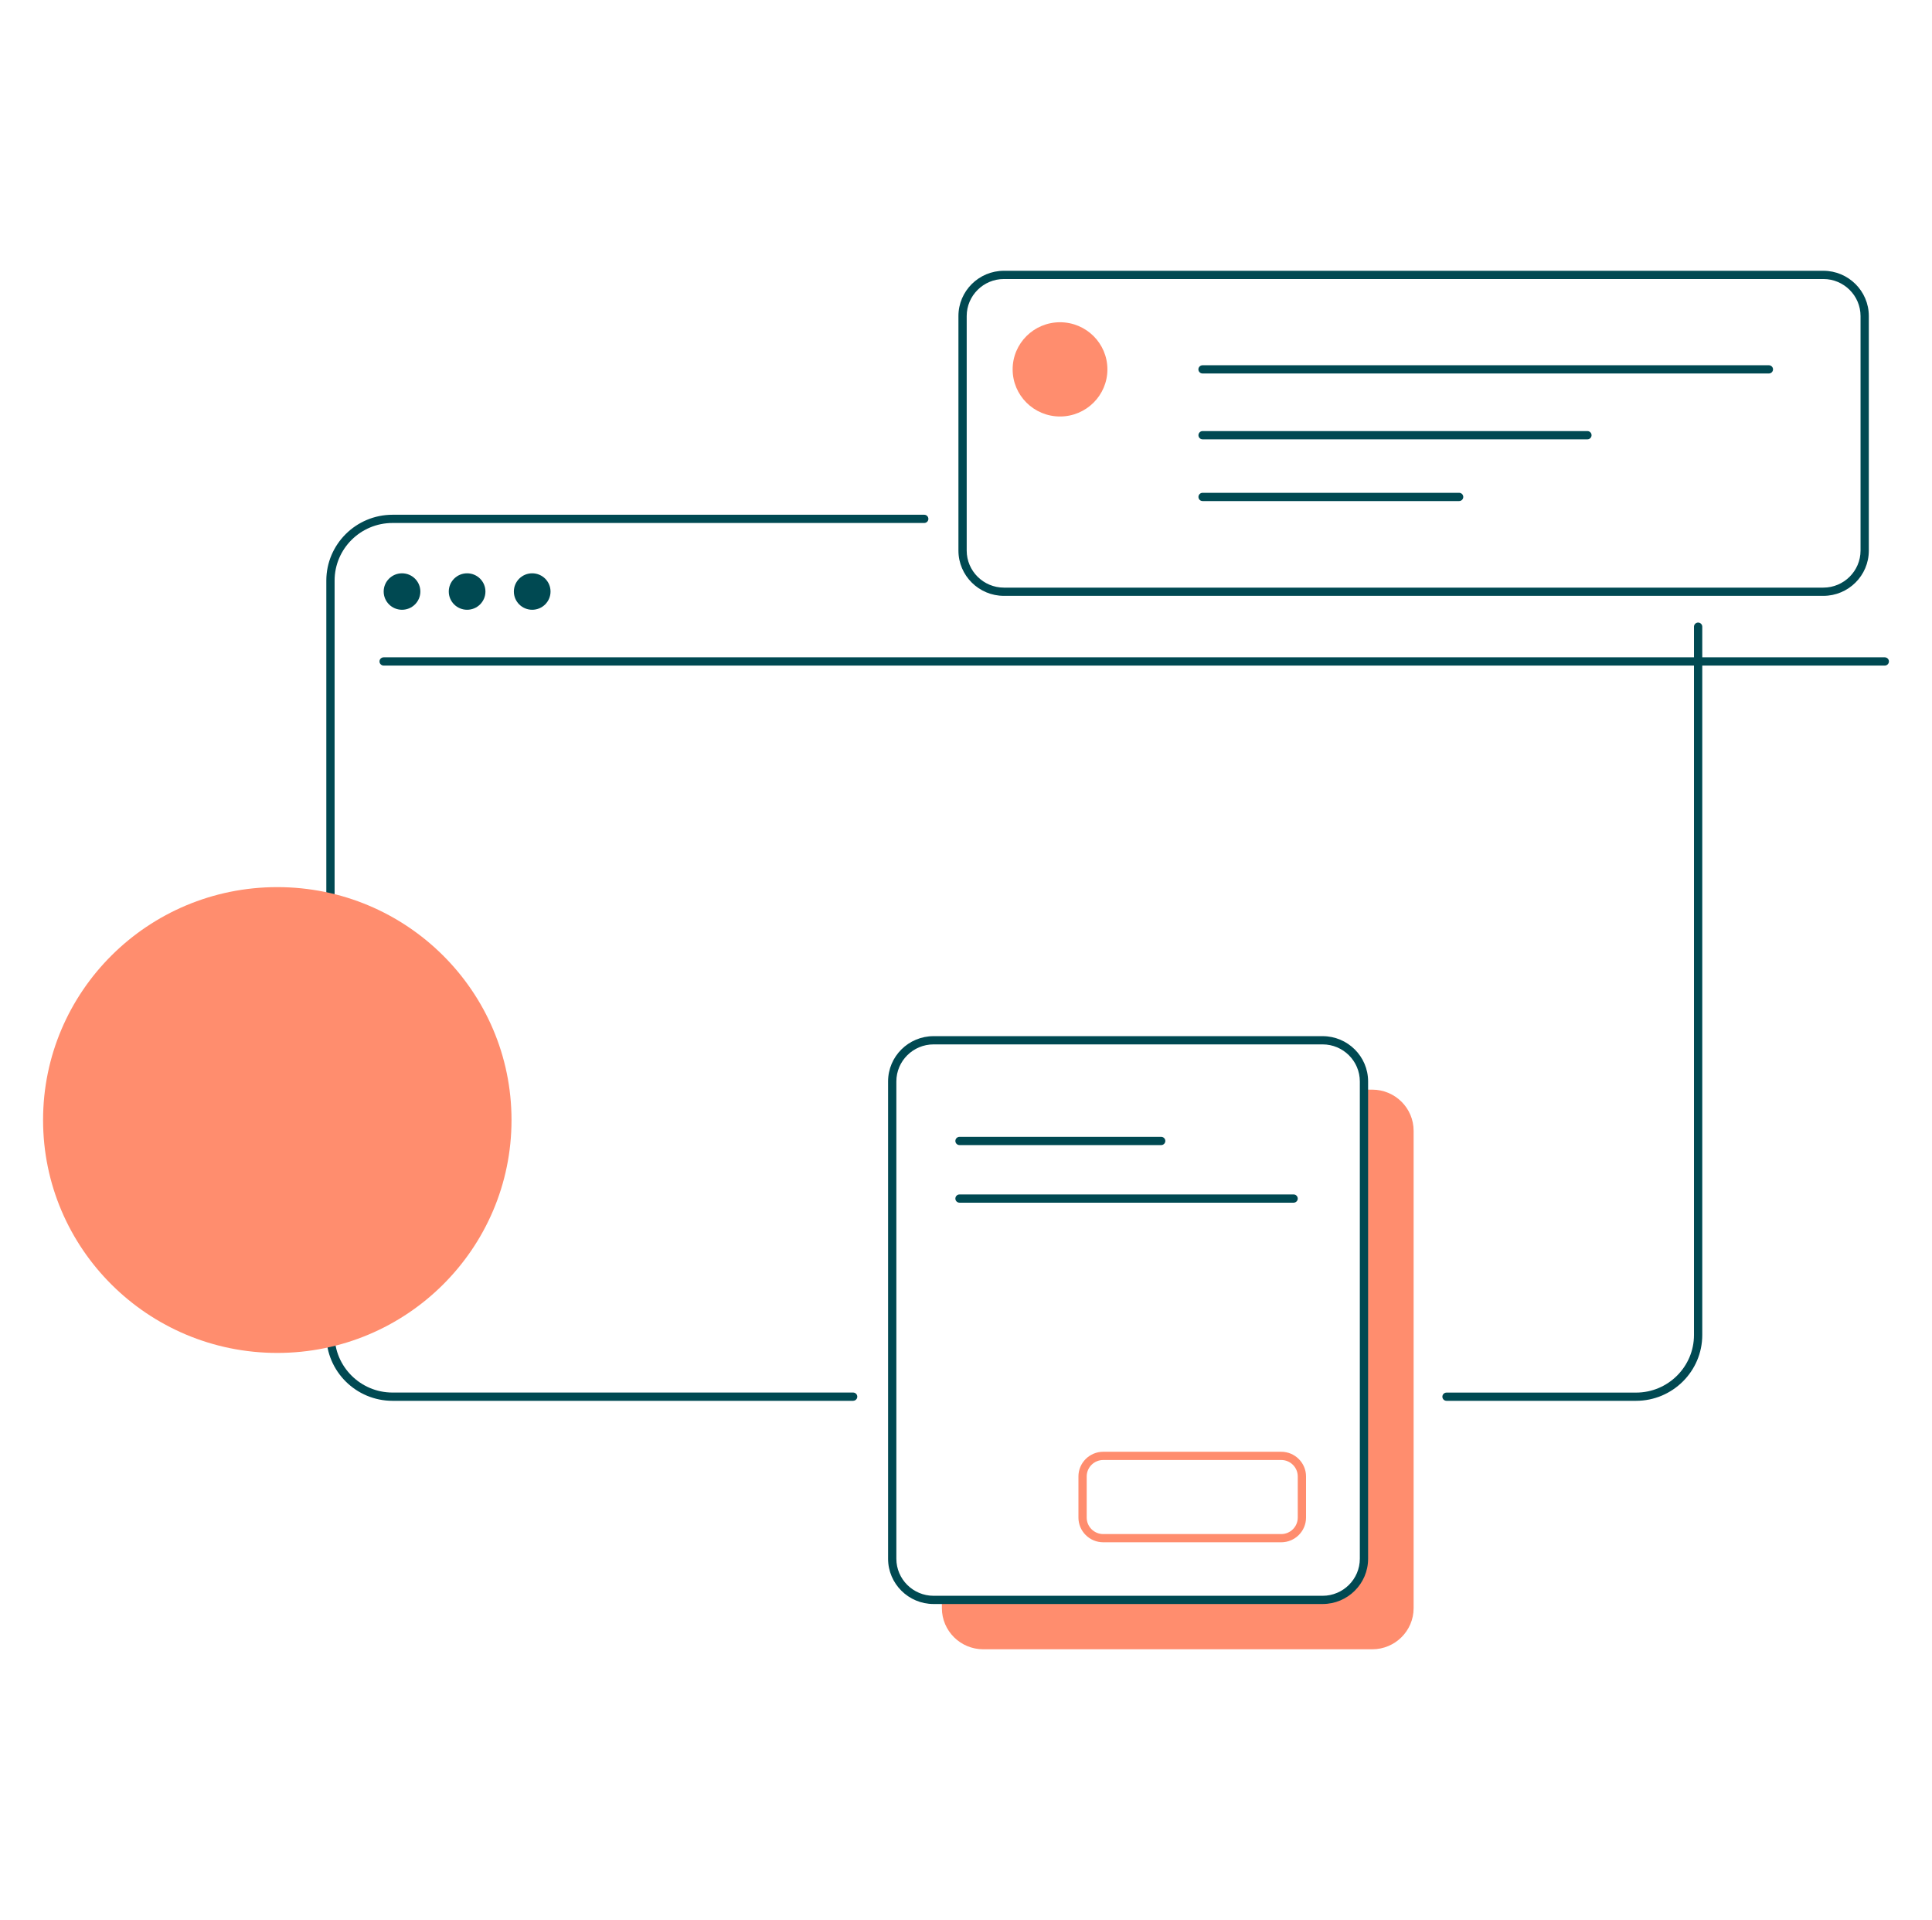 <svg width="157" height="156" viewBox="0 0 157 156" fill="none" xmlns="http://www.w3.org/2000/svg">
<g clip-path="url(#clip0_7473_49056)">
<path d="M132.95 113.813H117.549C117.364 113.813 117.212 113.663 117.212 113.479C117.212 113.295 117.364 113.145 117.549 113.145H132.95C135.546 113.145 137.658 111.045 137.658 108.464V50.916C137.658 50.732 137.809 50.582 137.994 50.582C138.179 50.582 138.331 50.732 138.331 50.916V108.464C138.331 111.413 135.916 113.813 132.95 113.813Z" fill="#004952"/>
<path d="M69.33 113.813H31.898C28.933 113.813 26.518 111.413 26.518 108.464V47.172C26.518 44.223 28.933 41.822 31.898 41.822H75.107C75.292 41.822 75.443 41.973 75.443 42.157C75.443 42.34 75.292 42.491 75.107 42.491H31.898C29.302 42.491 27.191 44.59 27.191 47.172V108.461C27.191 111.042 29.302 113.141 31.898 113.141H69.33C69.514 113.141 69.666 113.292 69.666 113.476C69.666 113.659 69.514 113.81 69.33 113.81V113.813Z" fill="#004952"/>
<path d="M22.533 109.922C33.045 109.922 41.567 101.45 41.567 90.999C41.567 80.548 33.045 72.076 22.533 72.076C12.021 72.076 3.5 80.548 3.5 90.999C3.5 101.45 12.021 109.922 22.533 109.922Z" fill="#FF8D6E"/>
<path d="M111.512 88.531H110.84V126.645C110.84 128.49 109.333 129.988 107.477 129.988H76.54V130.657C76.54 132.502 78.046 134 79.902 134H111.512C113.369 134 114.875 132.502 114.875 130.657V91.874C114.875 90.029 113.369 88.531 111.512 88.531Z" fill="#FF8D6E"/>
<path d="M107.477 130.322H75.867C73.826 130.322 72.168 128.674 72.168 126.645V87.863C72.168 85.833 73.826 84.185 75.867 84.185H107.477C109.518 84.185 111.176 85.833 111.176 87.863V126.645C111.176 128.674 109.518 130.322 107.477 130.322ZM75.867 84.854C74.199 84.854 72.841 86.204 72.841 87.863V126.645C72.841 128.303 74.199 129.654 75.867 129.654H107.477C109.145 129.654 110.504 128.303 110.504 126.645V87.863C110.504 86.204 109.145 84.854 107.477 84.854H75.867Z" fill="#004952"/>
<path d="M94.362 93.035H77.972C77.787 93.035 77.636 92.884 77.636 92.701C77.636 92.517 77.787 92.366 77.972 92.366H94.362C94.547 92.366 94.698 92.517 94.698 92.701C94.698 92.884 94.547 93.035 94.362 93.035Z" fill="#004952"/>
<path d="M105.123 97.715H77.972C77.787 97.715 77.636 97.565 77.636 97.381C77.636 97.197 77.787 97.047 77.972 97.047H105.123C105.308 97.047 105.459 97.197 105.459 97.381C105.459 97.565 105.308 97.715 105.123 97.715Z" fill="#004952"/>
<path d="M104.114 125.307H89.654C88.541 125.307 87.637 124.408 87.637 123.301V119.958C87.637 118.851 88.541 117.952 89.654 117.952H104.114C105.227 117.952 106.132 118.851 106.132 119.958V123.301C106.132 124.408 105.227 125.307 104.114 125.307ZM89.654 118.621C88.911 118.621 88.309 119.219 88.309 119.958V123.301C88.309 124.04 88.911 124.639 89.654 124.639H104.114C104.858 124.639 105.459 124.04 105.459 123.301V119.958C105.459 119.219 104.858 118.621 104.114 118.621H89.654Z" fill="#FF8D6E"/>
<path d="M148.167 48.412H81.584C79.543 48.412 77.885 46.764 77.885 44.734V25.678C77.885 23.648 79.543 22 81.584 22H148.167C150.208 22 151.866 23.648 151.866 25.678V44.734C151.866 46.764 150.208 48.412 148.167 48.412ZM81.584 22.669C79.916 22.669 78.557 24.019 78.557 25.678V44.734C78.557 46.393 79.916 47.743 81.584 47.743H148.167C149.835 47.743 151.193 46.393 151.193 44.734V25.678C151.193 24.019 149.835 22.669 148.167 22.669H81.584Z" fill="#004952"/>
<path d="M143.744 30.345H97.722C97.537 30.345 97.385 30.195 97.385 30.011C97.385 29.827 97.537 29.676 97.722 29.676H143.744C143.929 29.676 144.081 29.827 144.081 30.011C144.081 30.195 143.929 30.345 143.744 30.345Z" fill="#004952"/>
<path d="M128.999 35.694H97.725C97.54 35.694 97.389 35.544 97.389 35.36C97.389 35.176 97.54 35.025 97.725 35.025H128.999C129.184 35.025 129.335 35.176 129.335 35.36C129.335 35.544 129.184 35.694 128.999 35.694Z" fill="#004952"/>
<path d="M118.574 40.709H97.725C97.54 40.709 97.389 40.559 97.389 40.375C97.389 40.191 97.54 40.04 97.725 40.04H118.574C118.759 40.04 118.91 40.191 118.91 40.375C118.91 40.559 118.759 40.709 118.574 40.709Z" fill="#004952"/>
<path d="M153.164 54.075H31.176C30.991 54.075 30.839 53.925 30.839 53.741C30.839 53.557 30.991 53.407 31.176 53.407H153.164C153.349 53.407 153.5 53.557 153.5 53.741C153.5 53.925 153.349 54.075 153.164 54.075Z" fill="#004952"/>
<path d="M32.669 49.542C33.492 49.542 34.159 48.879 34.159 48.061C34.159 47.243 33.492 46.58 32.669 46.58C31.846 46.58 31.179 47.243 31.179 48.061C31.179 48.879 31.846 49.542 32.669 49.542Z" fill="#004952"/>
<path d="M86.14 33.839C88.267 33.839 89.991 32.125 89.991 30.01C89.991 27.896 88.267 26.182 86.14 26.182C84.014 26.182 82.29 27.896 82.29 30.01C82.29 32.125 84.014 33.839 86.14 33.839Z" fill="#FF8D6E"/>
<path d="M37.959 49.542C38.781 49.542 39.448 48.879 39.448 48.061C39.448 47.243 38.781 46.58 37.959 46.58C37.136 46.58 36.469 47.243 36.469 48.061C36.469 48.879 37.136 49.542 37.959 49.542Z" fill="#004952"/>
<path d="M43.248 49.542C44.071 49.542 44.738 48.879 44.738 48.061C44.738 47.243 44.071 46.58 43.248 46.58C42.425 46.58 41.758 47.243 41.758 48.061C41.758 48.879 42.425 49.542 43.248 49.542Z" fill="#004952"/>
</g>
<defs>
<clipPath id="clip0_7473_49056">
<rect width="150" height="112" fill="white" transform="translate(3.5 22)"/>
</clipPath>
</defs>
</svg>
